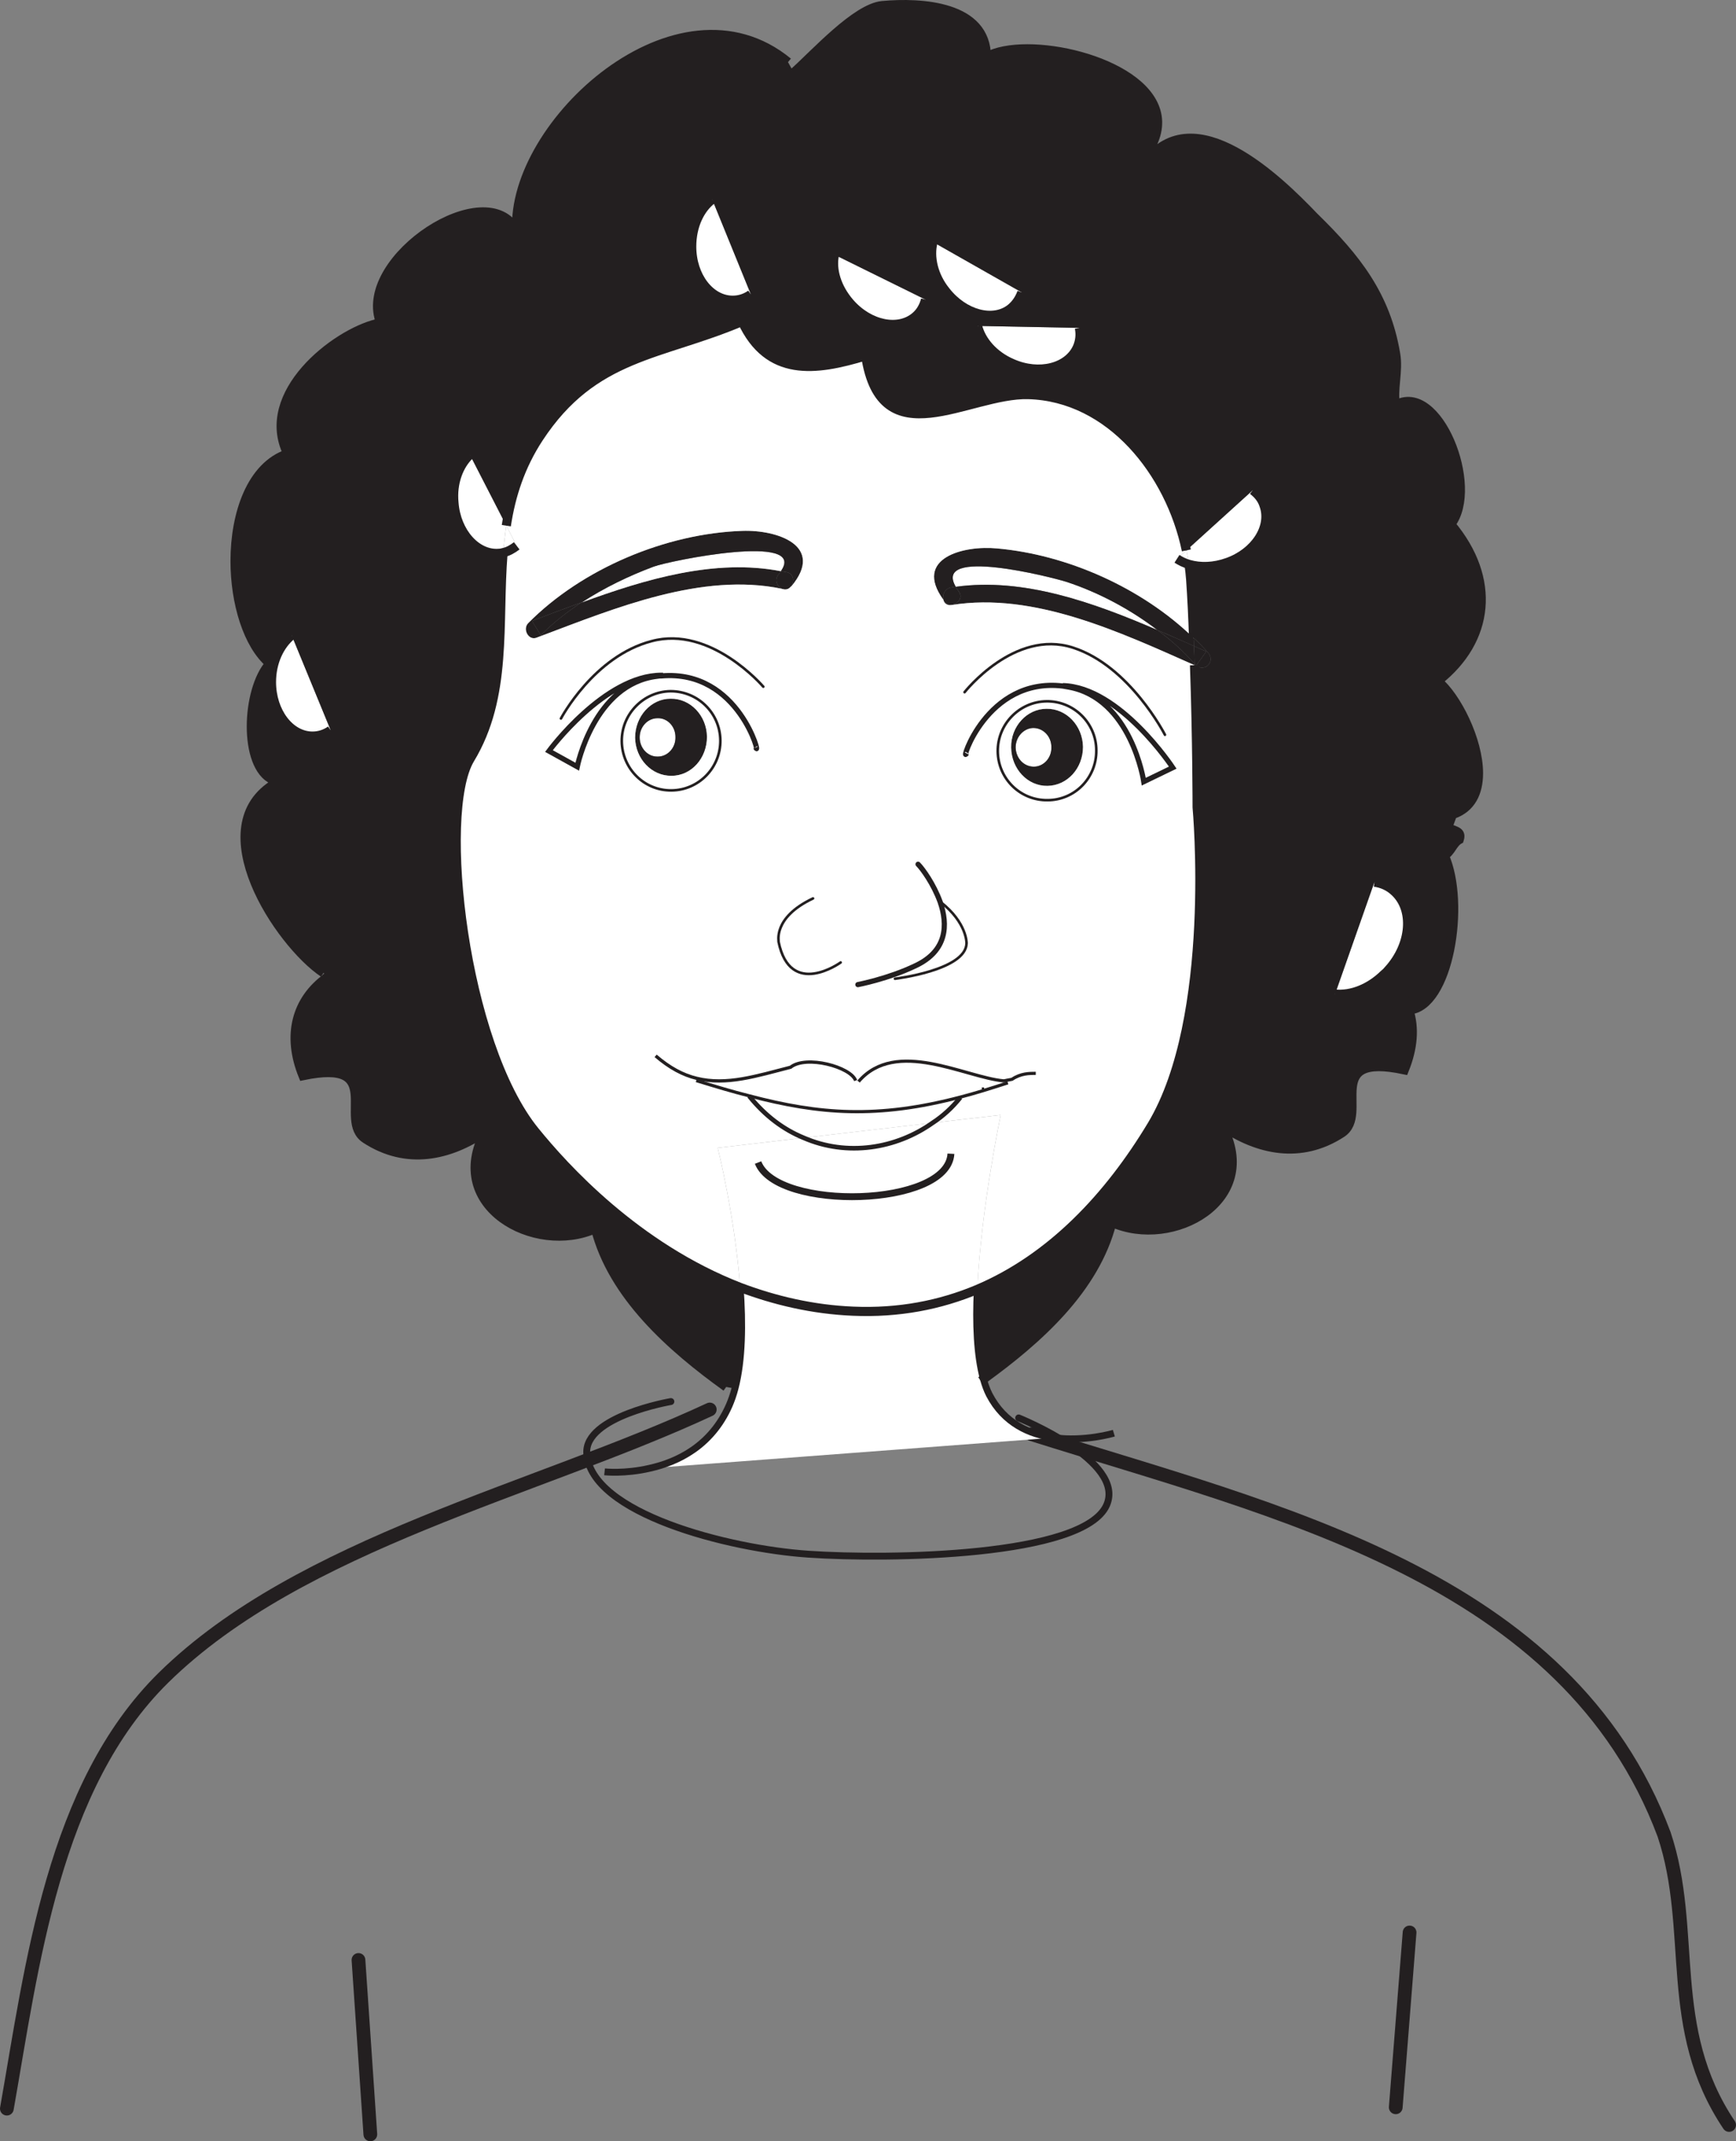 <?xml version="1.0" encoding="UTF-8"?>
<svg xmlns="http://www.w3.org/2000/svg" xmlns:xlink="http://www.w3.org/1999/xlink" width="189.662pt" height="233.918pt" viewBox="0 0 189.662 233.918" version="1.1">
<rect x="0" y="0" width="189.662" height="233.918" fill="#808080" stroke="none"/>
<defs>
<clipPath id="clip1">
  <path d="M 111 155 L 189.66 155 L 189.66 233 L 111 233 Z M 111 155 "/>
</clipPath>
<clipPath id="clip2">
  <path d="M 38 213 L 42 213 L 42 233.918 L 38 233.918 Z M 38 213 "/>
</clipPath>
</defs>
<g id="surface1">
<path style="fill:none;stroke-width:0.75;stroke-linecap:round;stroke-linejoin:round;stroke:rgb(13.73%,12.16%,12.549%);stroke-opacity:1;stroke-miterlimit:4;" d="M 0.001 -0.002 C 0.001 -0.002 11.74 -4.709 9.607 -9.529 C 7.095 -15.182 -14.198 -15.49 -22.963 -14.889 C -31.741 -14.295 -46.768 -10.424 -47.186 -3.881 C -47.444 0.17 -37.995 1.787 -37.995 1.787 " transform="matrix(1,0,0,-1,111.291,154.897)"/>
<path style="fill:none;stroke-width:1.5;stroke-linecap:round;stroke-linejoin:round;stroke:rgb(13.73%,12.16%,12.549%);stroke-opacity:1;stroke-miterlimit:4;" d="M -0 0 C -18.895 -8.793 -44.707 -14.605 -59.653 -29.273 C -71.758 -41.164 -74.051 -60.871 -76.793 -76.379 " transform="matrix(1,0,0,-1,77.543,153.977)"/>
<g clip-path="url(#clip1)" clip-rule="nonzero">
<path style="fill:none;stroke-width:1.5;stroke-linecap:round;stroke-linejoin:round;stroke:rgb(13.73%,12.16%,12.549%);stroke-opacity:1;stroke-miterlimit:4;" d="M -0 -0.002 C 26.812 -8.467 58.535 -15.518 69.105 -43.717 C 72.632 -54.283 69.105 -64.865 76.21 -75.467 " transform="matrix(1,0,0,-1,112.7,156.674)"/>
</g>
<path style="fill:none;stroke-width:1.5;stroke-linecap:round;stroke-linejoin:round;stroke:rgb(13.73%,12.16%,12.549%);stroke-opacity:1;stroke-miterlimit:4;" d="M -0.001 0 C -0.509 -6.371 -1.009 -12.742 -1.513 -19.102 " transform="matrix(1,0,0,-1,154.001,211.109)"/>
<g clip-path="url(#clip2)" clip-rule="nonzero">
<path style="fill:none;stroke-width:1.5;stroke-linecap:round;stroke-linejoin:round;stroke:rgb(13.73%,12.16%,12.549%);stroke-opacity:1;stroke-miterlimit:4;" d="M -0 0 C 0.429 -6.355 0.863 -12.711 1.296 -19.055 " transform="matrix(1,0,0,-1,39.164,214.113)"/>
</g>
<path style=" stroke:none;fill-rule:nonzero;fill:rgb(100%,100%,100%);fill-opacity:1;" d="M 152.355 97.398 C 154.492 99.355 154.207 103.191 151.68 105.961 C 151.539 106.141 151.398 106.281 151.219 106.426 C 149.621 107.988 147.633 108.77 145.855 108.598 L 150.152 96.363 C 150.969 96.477 151.754 96.828 152.355 97.398 "/>
<path style=" stroke:none;fill-rule:nonzero;fill:rgb(100%,100%,100%);fill-opacity:1;" d="M 138.109 55.258 C 138.926 57.602 137.117 60.371 134.094 61.438 C 132.605 61.973 131.145 62.008 129.902 61.652 C 129.828 61.121 129.727 60.621 129.617 60.125 L 136.863 53.555 C 137.43 53.977 137.895 54.547 138.109 55.258 "/>
<path style=" stroke:none;fill-rule:nonzero;fill:rgb(13.73%,12.16%,12.549%);fill-opacity:1;" d="M 131.785 71.176 C 131.43 71.672 131.039 72.207 130.688 72.703 C 130.645 72.629 130.578 72.598 130.504 72.523 C 130.504 71.887 130.469 71.211 130.438 70.57 C 130.895 70.785 131.324 70.961 131.785 71.176 "/>
<path style=" stroke:none;fill-rule:nonzero;fill:rgb(13.73%,12.16%,12.549%);fill-opacity:1;" d="M 131.996 71.316 C 132.707 72.137 131.891 73.273 130.898 72.844 C 130.754 72.773 130.648 72.738 130.504 72.668 L 130.504 72.523 C 130.578 72.598 130.648 72.633 130.684 72.707 C 131.039 72.207 131.43 71.672 131.785 71.176 C 131.32 70.961 130.898 70.781 130.434 70.574 C 130.434 70.285 130.434 69.969 130.395 69.688 C 130.965 70.18 131.5 70.75 131.996 71.316 "/>
<path style=" stroke:none;fill-rule:nonzero;fill:rgb(100%,100%,100%);fill-opacity:1;" d="M 129.617 60.125 C 129.723 60.621 129.832 61.121 129.898 61.656 C 129.402 61.512 128.98 61.297 128.586 61.051 Z M 129.617 60.125 "/>
<path style=" stroke:none;fill-rule:nonzero;fill:rgb(13.73%,12.16%,12.549%);fill-opacity:1;" d="M 126.453 68.832 C 127.805 69.402 129.121 70 130.438 70.57 C 130.469 71.215 130.504 71.883 130.504 72.527 C 129.332 71.176 127.949 69.93 126.453 68.832 "/>
<path style=" stroke:none;fill-rule:nonzero;fill:rgb(100%,100%,100%);fill-opacity:1;" d="M 116.539 63.574 C 119.988 64.711 123.43 66.523 126.453 68.836 C 119.457 65.812 111.812 63.074 104.422 64.105 C 101.863 59.734 114.867 63.039 116.539 63.574 "/>
<path style=" stroke:none;fill-rule:nonzero;fill:rgb(100%,100%,100%);fill-opacity:1;" d="M 115.117 157.062 L 121.695 156.566 C 121.695 156.566 118.531 157.523 115.117 157.062 "/>
<path style=" stroke:none;fill-rule:nonzero;fill:rgb(100%,100%,100%);fill-opacity:1;" d="M 117.711 37.918 C 116.719 40.191 113.52 41.008 110.57 39.695 C 108.582 38.844 107.195 37.238 106.805 35.605 L 117.926 35.816 C 118.066 36.531 117.996 37.238 117.711 37.918 "/>
<path style=" stroke:none;fill-rule:nonzero;fill:rgb(100%,100%,100%);fill-opacity:1;" d="M 124.961 85.391 C 124.961 85.391 123.613 76.258 116.719 75.047 C 116.5 75.016 116.293 74.977 116.113 74.945 L 116.113 74.906 C 122.332 75.047 128.125 83.859 128.125 83.859 Z M 124.961 85.391 "/>
<path style=" stroke:none;fill-rule:nonzero;fill:rgb(100%,100%,100%);fill-opacity:1;" d="M 114.867 81.625 C 114.902 82.797 114.016 83.754 112.949 83.754 C 111.848 83.754 110.996 82.832 110.961 81.656 C 110.961 80.523 111.812 79.562 112.879 79.527 C 113.98 79.527 114.867 80.449 114.867 81.625 "/>
<path style=" stroke:none;fill-rule:nonzero;fill:rgb(13.73%,12.16%,12.549%);fill-opacity:1;" d="M 112.949 83.754 C 114.016 83.754 114.906 82.797 114.867 81.621 C 114.867 80.449 113.984 79.527 112.879 79.527 C 111.812 79.562 110.961 80.523 110.961 81.656 C 110.992 82.832 111.852 83.754 112.949 83.754 M 110.465 81.656 C 110.43 79.352 112.207 77.43 114.336 77.43 C 116.504 77.395 118.281 79.277 118.316 81.59 C 118.316 83.934 116.609 85.812 114.445 85.852 C 112.273 85.887 110.5 84.004 110.465 81.656 "/>
<path style=" stroke:none;fill-rule:nonzero;fill:rgb(100%,100%,100%);fill-opacity:1;" d="M 114.336 77.43 C 112.203 77.43 110.43 79.348 110.469 81.656 C 110.5 84.008 112.277 85.891 114.441 85.852 C 116.609 85.816 118.32 83.934 118.32 81.586 C 118.281 79.277 116.5 77.395 114.336 77.43 M 109.008 82.082 C 108.973 79.098 111.387 76.645 114.336 76.613 C 117.32 76.578 119.773 78.992 119.773 81.98 C 119.809 84.965 117.43 87.418 114.441 87.418 C 111.461 87.449 109.047 85.07 109.008 82.082 "/>
<path style=" stroke:none;fill-rule:nonzero;fill:rgb(100%,100%,100%);fill-opacity:1;" d="M 110.43 33.691 C 108.512 35.215 105.316 34.367 103.324 31.805 C 101.969 30.133 101.512 28.07 101.938 26.441 L 111.637 31.945 C 111.387 32.621 110.992 33.227 110.43 33.691 "/>
<path style=" stroke:none;fill-rule:nonzero;fill:rgb(100%,100%,100%);fill-opacity:1;" d="M 115.117 157.062 L 70.984 160.398 C 74.008 159.723 77.703 157.98 79.656 153.539 C 79.906 152.969 80.121 152.367 80.297 151.695 C 81.113 148.602 81.148 144.582 80.867 140.645 C 84.633 142.062 88.754 143.055 93.195 143.238 C 98.203 143.449 102.719 142.559 106.77 140.855 C 106.59 144.582 106.734 148.105 107.445 150.664 C 107.621 151.301 107.836 151.875 108.086 152.367 C 109.719 155.5 112.492 156.707 115.117 157.062 "/>
<path style=" stroke:none;fill-rule:nonzero;fill:rgb(13.73%,12.16%,12.549%);fill-opacity:1;" d="M 104.422 64.105 C 111.812 63.074 119.453 65.809 126.453 68.832 C 127.949 69.93 129.332 71.172 130.504 72.527 L 130.504 72.668 C 122.406 69.082 112.984 64.641 103.961 66.094 C 103.5 66.164 103.18 65.918 103.074 65.562 L 103.145 65.633 C 103.891 66.594 105.492 65.602 104.746 64.605 C 104.605 64.426 104.496 64.246 104.422 64.105 "/>
<path style=" stroke:none;fill-rule:nonzero;fill:rgb(13.73%,12.16%,12.549%);fill-opacity:1;" d="M 116.539 63.574 C 114.867 63.039 101.863 59.734 104.422 64.105 C 104.246 64.105 104.102 64.141 103.93 64.176 C 103.219 64.285 102.93 64.996 103.07 65.531 C 99.73 60.945 105.309 59.555 108.938 59.914 C 116.539 60.59 124.715 64.176 130.395 69.688 C 130.434 69.969 130.434 70.285 130.434 70.574 C 129.117 70.004 127.805 69.398 126.453 68.836 C 123.43 66.523 119.988 64.711 116.539 63.574 "/>
<path style=" stroke:none;fill-rule:nonzero;fill:rgb(13.73%,12.16%,12.549%);fill-opacity:1;" d="M 104.742 64.605 C 105.488 65.598 103.891 66.594 103.141 65.633 L 103.074 65.562 L 103.074 65.527 C 102.934 64.992 103.215 64.281 103.926 64.176 C 104.105 64.141 104.246 64.105 104.422 64.105 C 104.496 64.246 104.602 64.422 104.742 64.605 "/>
<path style=" stroke:none;fill-rule:nonzero;fill:rgb(100%,100%,100%);fill-opacity:1;" d="M 87.793 124.301 L 101.902 122.66 C 97.887 125.508 92.555 126.359 87.793 124.301 "/>
<path style=" stroke:none;fill-rule:nonzero;fill:rgb(100%,100%,100%);fill-opacity:1;" d="M 91.168 27.824 L 101.117 32.73 C 100.941 33.441 100.59 34.078 100.055 34.539 C 98.207 36.18 94.969 35.535 92.84 33.086 C 91.418 31.453 90.812 29.461 91.168 27.824 "/>
<path style=" stroke:none;fill-rule:nonzero;fill:rgb(100%,100%,100%);fill-opacity:1;" d="M 101.902 122.664 L 87.793 124.301 C 85.629 123.406 83.605 121.922 81.859 119.75 L 81.859 119.715 C 89.531 121.738 95.859 122.234 104.922 119.852 L 104.922 119.891 C 104.066 120.961 103.039 121.922 101.902 122.664 "/>
<path style=" stroke:none;fill-rule:nonzero;fill:rgb(100%,100%,100%);fill-opacity:1;" d="M 78.414 125.398 L 87.793 124.301 C 92.555 126.359 97.883 125.504 101.898 122.664 L 109.328 121.809 C 109.328 121.809 107.195 131.902 106.773 140.852 C 102.719 142.562 98.207 143.449 93.195 143.238 C 88.758 143.059 84.633 142.066 80.867 140.645 C 80.297 132.934 78.414 125.398 78.414 125.398 "/>
<path style=" stroke:none;fill-rule:nonzero;fill:rgb(13.73%,12.16%,12.549%);fill-opacity:1;" d="M 85.945 62.504 C 86.766 62.684 86.801 63.574 86.41 64.07 C 86.27 64.25 86.055 64.391 85.77 64.391 L 85.734 64.391 C 85.664 64.391 85.594 64.355 85.52 64.355 C 85.484 64.355 85.449 64.355 85.41 64.316 C 84.914 64.07 84.559 63.359 85.059 62.754 C 85.164 62.648 85.234 62.504 85.309 62.398 Z M 85.945 62.504 "/>
<path style=" stroke:none;fill-rule:nonzero;fill:rgb(13.73%,12.16%,12.549%);fill-opacity:1;" d="M 85.77 64.391 C 86.051 64.391 86.266 64.25 86.406 64.07 C 86.199 64.316 86.02 64.391 85.77 64.391 "/>
<path style=" stroke:none;fill-rule:nonzero;fill:rgb(100%,100%,100%);fill-opacity:1;" d="M 77.809 21.789 L 82.039 32.156 C 81.438 32.586 80.758 32.805 80.047 32.805 C 77.594 32.805 75.57 30.207 75.57 26.934 C 75.57 24.703 76.461 22.82 77.809 21.789 "/>
<path style=" stroke:none;fill-rule:nonzero;fill:rgb(100%,100%,100%);fill-opacity:1;" d="M 86.375 116.586 C 88.078 115.238 92.945 116.555 93.48 118.039 L 93.797 118.148 C 97.887 113.391 105.418 117.688 109.648 118.082 C 109.719 118.082 109.859 118.039 110.039 118.008 L 110.109 118.289 C 108.262 118.898 106.555 119.43 104.922 119.855 C 95.859 122.234 89.531 121.738 81.859 119.711 C 80.012 119.254 78.129 118.688 76.066 118.039 L 76.102 117.797 C 79.375 118.609 82.641 117.547 86.375 116.586 "/>
<path style=" stroke:none;fill-rule:nonzero;fill:rgb(100%,100%,100%);fill-opacity:1;" d="M 71.875 82.652 C 70.777 82.688 69.883 81.73 69.883 80.555 C 69.883 79.422 70.734 78.461 71.84 78.461 C 72.906 78.422 73.793 79.348 73.793 80.52 C 73.832 81.695 72.941 82.652 71.875 82.652 "/>
<path style=" stroke:none;fill-rule:nonzero;fill:rgb(100%,100%,100%);fill-opacity:1;" d="M 66.051 160.789 L 70.984 160.398 C 68.25 161.035 66.051 160.789 66.051 160.789 "/>
<path style=" stroke:none;fill-rule:nonzero;fill:rgb(13.73%,12.16%,12.549%);fill-opacity:1;" d="M 73.367 84.75 C 71.203 84.785 69.426 82.898 69.387 80.59 C 69.387 78.25 71.129 76.332 73.262 76.332 C 75.426 76.293 77.203 78.172 77.242 80.484 C 77.242 82.832 75.531 84.75 73.367 84.75 M 69.887 80.559 C 69.887 81.727 70.773 82.691 71.871 82.652 C 72.938 82.652 73.828 81.695 73.797 80.52 C 73.797 79.348 72.906 78.422 71.84 78.461 C 70.738 78.461 69.887 79.418 69.887 80.559 "/>
<path style=" stroke:none;fill-rule:nonzero;fill:rgb(13.73%,12.16%,12.549%);fill-opacity:1;" d="M 63.562 65.812 C 70.559 63.25 78.098 61.012 85.309 62.398 C 85.234 62.504 85.164 62.648 85.059 62.754 C 84.559 63.359 84.914 64.07 85.41 64.316 C 76.676 62.504 67.254 66.414 59.117 69.473 L 59.082 69.398 C 60.395 68.051 61.926 66.879 63.527 65.812 Z M 63.562 65.812 "/>
<path style=" stroke:none;fill-rule:nonzero;fill:rgb(100%,100%,100%);fill-opacity:1;" d="M 69.387 80.59 C 69.422 82.902 71.199 84.781 73.371 84.75 C 75.535 84.75 77.238 82.832 77.238 80.484 C 77.207 78.18 75.43 76.293 73.262 76.328 C 71.129 76.328 69.387 78.246 69.387 80.59 M 67.934 80.98 C 67.895 77.996 70.312 75.547 73.262 75.512 C 76.246 75.512 78.664 77.891 78.699 80.875 C 78.734 83.863 76.352 86.309 73.371 86.352 C 70.379 86.383 67.965 83.969 67.934 80.98 "/>
<path style=" stroke:none;fill-rule:nonzero;fill:rgb(100%,100%,100%);fill-opacity:1;" d="M 63.562 65.812 C 66.012 64.211 68.746 62.895 71.414 61.902 C 73.117 61.262 88.293 58.172 85.309 62.398 C 78.098 61.012 70.559 63.25 63.562 65.812 "/>
<path style=" stroke:none;fill-rule:nonzero;fill:rgb(100%,100%,100%);fill-opacity:1;" d="M 71.805 73.875 C 64.875 74.695 63.062 83.758 63.062 83.758 L 59.969 82.047 C 59.969 82.047 66.051 73.77 72.266 73.77 L 72.266 73.84 C 72.125 73.84 71.984 73.84 71.805 73.875 "/>
<path style=" stroke:none;fill-rule:nonzero;fill:rgb(13.73%,12.16%,12.549%);fill-opacity:1;" d="M 63.527 65.812 C 61.926 66.879 60.402 68.051 59.082 69.398 C 58.766 68.867 58.445 68.375 58.121 67.836 C 59.867 67.16 61.676 66.488 63.527 65.812 "/>
<path style=" stroke:none;fill-rule:nonzero;fill:rgb(13.73%,12.16%,12.549%);fill-opacity:1;" d="M 57.695 68.086 C 63.598 62.113 72.762 58.277 81.078 57.996 C 84.918 57.852 90.172 59.629 86.445 64.07 L 86.41 64.07 C 86.801 63.57 86.766 62.684 85.949 62.504 L 85.309 62.398 C 88.289 58.172 73.121 61.262 71.414 61.902 C 68.746 62.898 66.012 64.211 63.562 65.812 L 63.523 65.812 C 61.68 66.484 59.863 67.16 58.125 67.836 C 58.441 68.367 58.766 68.867 59.086 69.402 L 59.121 69.473 C 58.977 69.539 58.797 69.578 58.656 69.648 C 57.77 70.039 57.062 68.762 57.695 68.086 "/>
<path style=" stroke:none;fill-rule:nonzero;fill:rgb(100%,100%,100%);fill-opacity:1;" d="M 57.695 68.086 C 57.062 68.762 57.77 70.039 58.656 69.648 C 58.797 69.578 58.977 69.539 59.121 69.473 C 67.254 66.414 76.672 62.504 85.414 64.32 C 85.449 64.352 85.488 64.352 85.52 64.352 C 85.594 64.352 85.664 64.391 85.734 64.391 L 85.77 64.391 C 86.02 64.391 86.199 64.32 86.41 64.07 L 86.445 64.07 C 90.172 59.629 84.918 57.852 81.078 57.996 C 72.762 58.277 63.598 62.113 57.695 68.086 M 51.336 82.938 C 55.492 76.078 54.32 68.16 54.961 60.375 C 55.492 60.27 55.996 59.98 56.453 59.629 L 55.316 57.426 C 55.816 54.156 56.844 50.922 58.871 47.832 C 64.875 38.699 72.16 38.914 81.078 35.109 C 83.918 41.223 89.074 40.547 94.582 38.875 C 96.289 50.105 105.773 42.93 112.348 43.105 C 121.301 43.355 127.84 51.594 129.613 60.129 L 128.59 61.047 C 128.977 61.301 129.406 61.508 129.902 61.656 C 129.969 62.188 130.043 62.754 130.078 63.285 C 130.219 65.316 130.324 67.48 130.398 69.688 C 124.715 64.176 116.543 60.59 108.938 59.914 C 105.312 59.559 99.734 60.945 103.074 65.527 L 103.074 65.566 C 103.18 65.922 103.5 66.168 103.965 66.094 C 112.988 64.641 122.402 69.078 130.504 72.668 C 130.789 80.77 130.789 88.199 130.789 88.199 C 130.789 88.199 132.918 111.113 125.848 122.914 C 121.121 130.766 114.836 137.441 106.766 140.855 C 107.195 131.902 109.328 121.809 109.328 121.809 L 101.902 122.664 C 103.039 121.918 104.07 120.961 104.922 119.891 L 104.922 119.859 C 106.559 119.43 108.262 118.898 110.113 118.297 L 110.039 118.008 C 109.863 118.039 109.719 118.082 109.648 118.082 C 105.418 117.688 97.887 113.395 93.801 118.148 L 93.48 118.039 C 92.945 116.551 88.082 115.238 86.375 116.586 C 82.645 117.547 79.375 118.609 76.102 117.793 L 76.066 118.039 C 78.129 118.684 80.012 119.254 81.859 119.719 L 81.859 119.746 C 83.602 121.918 85.629 123.406 87.793 124.297 L 78.414 125.398 C 78.414 125.398 80.297 132.93 80.867 140.645 C 69.492 136.234 61.641 127.531 58.441 123.586 C 50.625 113.992 47.816 88.836 51.336 82.938 M 73.258 75.508 C 70.309 75.547 67.895 77.996 67.93 80.984 C 67.965 83.969 70.383 86.383 73.367 86.352 C 76.352 86.316 78.734 83.859 78.695 80.879 C 78.664 77.895 76.25 75.508 73.258 75.508 M 63.062 83.754 C 63.062 83.754 64.875 74.691 71.805 73.879 C 71.98 73.84 72.125 73.84 72.266 73.84 L 72.266 73.77 C 66.051 73.77 59.973 82.051 59.973 82.051 Z M 114.336 76.613 C 111.387 76.648 108.973 79.102 109.008 82.086 C 109.047 85.07 111.461 87.449 114.441 87.414 C 117.43 87.414 119.809 84.961 119.773 81.977 C 119.773 78.992 117.32 76.574 114.336 76.613 M 116.719 75.047 C 123.609 76.258 124.961 85.391 124.961 85.391 L 128.129 83.859 C 128.129 83.859 122.332 75.047 116.113 74.906 L 116.113 74.945 C 116.293 74.977 116.5 75.016 116.719 75.047 "/>
<path style=" stroke:none;fill-rule:nonzero;fill:rgb(100%,100%,100%);fill-opacity:1;" d="M 55.316 57.426 L 56.457 59.633 C 55.992 59.984 55.496 60.27 54.961 60.375 C 55.07 59.383 55.176 58.383 55.316 57.426 "/>
<path style=" stroke:none;fill-rule:nonzero;fill:rgb(100%,100%,100%);fill-opacity:1;" d="M 55.316 57.426 C 55.176 58.383 55.07 59.383 54.961 60.375 C 54.82 60.406 54.68 60.449 54.535 60.449 C 52.086 60.656 49.848 58.168 49.598 54.938 C 49.383 52.773 50.129 50.816 51.336 49.676 Z M 55.316 57.426 "/>
<path style=" stroke:none;fill-rule:nonzero;fill:rgb(100%,100%,100%);fill-opacity:1;" d="M 31.863 69.402 L 36.129 79.773 C 35.527 80.199 34.848 80.418 34.137 80.418 C 31.652 80.418 29.66 77.75 29.66 74.516 C 29.66 72.348 30.551 70.465 31.863 69.402 "/>
<path style=" stroke:none;fill-rule:nonzero;fill:rgb(13.73%,12.16%,12.549%);fill-opacity:1;" d="M 51.336 82.938 C 47.816 88.836 50.625 113.992 58.445 123.59 C 61.641 127.531 69.492 136.238 80.863 140.645 C 81.152 144.586 81.117 148.602 80.301 151.695 L 79.34 151.516 C 73.367 147.219 66.938 141.566 65.055 134.215 C 58.445 137.195 48.602 131.758 53.008 123.617 C 49.133 126.254 44.445 127.355 39.934 124.402 C 36.84 122.379 42.277 115.59 33.105 117.512 C 31.332 113.141 32.328 109.23 35.738 106.777 L 35.738 106.742 L 35.348 106.281 C 30.48 103.012 22.023 90.258 30.156 85.531 L 29.801 85.176 C 26.57 83.723 26.891 75.367 29.488 72.492 C 27.066 70.43 25.68 65.848 25.68 61.297 C 25.68 56.109 27.457 50.918 31.438 49.57 C 28.207 42.996 36.625 36.465 41.172 35.355 L 41.496 35.004 C 39.223 28.145 53.219 19.012 56.453 25.199 C 55.816 13.543 74.043 -3.125 86.09 6.789 L 86.73 7.93 C 89.039 5.867 93.516 0.891 96.391 0.609 C 100.66 0.219 107.766 0.609 107.766 6.223 C 108.832 5.617 110.43 5.336 112.238 5.336 C 119.453 5.336 130.258 9.883 125.137 16.984 L 125.137 17.738 C 130.469 10.664 139.672 19.617 143.582 23.707 C 148.199 28.215 151.398 32.301 152.465 38.629 C 152.82 40.512 152.109 42.715 152.465 44.242 C 157.086 41.613 161.664 53.16 158.504 57.281 C 163.48 63.219 162.77 69.93 157.086 74.406 C 159.105 76.078 161.523 80.805 161.523 84.469 C 161.523 86.566 160.746 88.301 158.68 88.98 L 158.148 90.434 C 159.215 90.828 159.68 90.895 159.43 91.715 C 158.719 92.105 158.504 93.102 157.793 93.457 C 160.141 98.711 158.289 110.051 153.918 110.332 C 154.559 112.285 154.383 114.488 153.422 116.867 C 144.258 114.914 149.695 121.703 146.598 123.77 C 142.086 126.719 137.398 125.609 133.523 122.98 C 137.93 131.117 128.086 136.52 121.477 133.535 C 119.633 140.82 113.379 146.359 107.445 150.664 C 106.734 148.105 106.59 144.586 106.766 140.855 C 114.836 137.441 121.121 130.766 125.848 122.91 C 132.922 111.113 130.789 88.199 130.789 88.199 C 130.789 88.199 130.789 80.773 130.508 72.668 C 130.648 72.742 130.754 72.773 130.898 72.848 C 131.891 73.273 132.707 72.137 131.996 71.32 C 131.5 70.75 130.969 70.18 130.398 69.684 C 130.328 67.484 130.219 65.312 130.078 63.289 C 130.043 62.758 129.973 62.188 129.902 61.652 C 131.145 62.008 132.602 61.973 134.094 61.441 C 137.113 60.371 138.922 57.602 138.109 55.258 C 137.895 54.547 137.434 53.977 136.863 53.555 L 129.617 60.125 C 127.84 51.594 121.301 43.355 112.348 43.105 C 105.777 42.926 96.289 50.105 94.582 38.875 C 89.07 40.547 83.918 41.223 81.078 35.109 C 72.16 38.91 64.879 38.699 58.871 47.832 C 56.848 50.918 55.816 54.156 55.32 57.426 L 51.336 49.676 C 50.129 50.816 49.379 52.77 49.594 54.938 C 49.844 58.172 52.082 60.656 54.535 60.445 C 54.676 60.445 54.816 60.41 54.965 60.371 C 54.32 68.156 55.496 76.078 51.336 82.938 M 34.141 80.418 C 34.852 80.418 35.527 80.199 36.129 79.773 L 31.867 69.402 C 30.551 70.461 29.66 72.348 29.66 74.52 C 29.66 77.75 31.652 80.418 34.141 80.418 M 80.051 32.805 C 80.762 32.805 81.434 32.586 82.035 32.16 L 77.812 21.785 C 76.461 22.82 75.574 24.699 75.574 26.938 C 75.574 30.211 77.594 32.805 80.051 32.805 M 103.324 31.805 C 105.312 34.363 108.512 35.215 110.43 33.691 C 111 33.227 111.387 32.621 111.637 31.945 L 101.934 26.438 C 101.512 28.074 101.973 30.133 103.324 31.805 M 106.809 35.605 C 107.195 37.242 108.586 38.844 110.57 39.695 C 113.52 41.008 116.719 40.191 117.711 37.914 C 117.996 37.242 118.066 36.531 117.922 35.82 Z M 100.051 34.539 C 100.586 34.074 100.941 33.438 101.117 32.73 L 91.168 27.824 C 90.812 29.457 91.414 31.449 92.836 33.086 C 94.969 35.535 98.207 36.176 100.051 34.539 M 151.68 105.961 C 154.207 103.191 154.488 99.352 152.355 97.398 C 151.754 96.828 150.969 96.477 150.156 96.363 L 145.855 108.598 C 147.633 108.77 149.621 107.988 151.223 106.426 C 151.398 106.281 151.539 106.141 151.68 105.961 "/>
<path style="fill:none;stroke-width:0.75;stroke-linecap:butt;stroke-linejoin:miter;stroke:rgb(13.73%,12.16%,12.549%);stroke-opacity:1;stroke-miterlimit:4;" d="M 0.001 0 C -0.179 -3.73 -0.035 -7.246 0.676 -9.809 C 0.852 -10.445 1.067 -11.02 1.317 -11.512 C 2.95 -14.641 5.719 -15.852 8.348 -16.203 C 11.762 -16.668 14.922 -15.711 14.922 -15.711 " transform="matrix(1,0,0,-1,106.769,140.856)"/>
<path style="fill:none;stroke-width:0.75;stroke-linecap:butt;stroke-linejoin:miter;stroke:rgb(13.73%,12.16%,12.549%);stroke-opacity:1;stroke-miterlimit:4;" d="M 0.001 0 C 0.001 0 2.201 -0.246 4.935 0.391 C 7.959 1.066 11.654 2.809 13.611 7.246 C 13.857 7.816 14.072 8.422 14.248 9.098 C 15.064 12.188 15.099 16.203 14.818 20.145 " transform="matrix(1,0,0,-1,66.049,160.789)"/>
<path style="fill:none;stroke-width:1;stroke-linecap:butt;stroke-linejoin:miter;stroke:rgb(13.73%,12.16%,12.549%);stroke-opacity:1;stroke-miterlimit:4;" d="M 0.002 -0.002 C 0.076 -0.533 0.142 -1.1 0.181 -1.635 C 0.322 -3.658 0.427 -5.826 0.498 -8.029 " transform="matrix(1,0,0,-1,129.901,61.654)"/>
<path style="fill:none;stroke-width:1;stroke-linecap:butt;stroke-linejoin:miter;stroke:rgb(13.73%,12.16%,12.549%);stroke-opacity:1;stroke-miterlimit:4;" d="M 0 -0.002 C 0.496 3.272 1.527 6.502 3.555 9.592 C 9.559 18.725 16.844 18.51 25.766 22.311 C 28.605 16.205 33.758 16.873 39.262 18.549 C 40.969 7.322 50.461 14.494 57.027 14.318 C 65.984 14.072 72.523 5.826 74.297 -2.701 " transform="matrix(1,0,0,-1,55.316,57.424)"/>
<path style="fill:none;stroke-width:1;stroke-linecap:butt;stroke-linejoin:miter;stroke:rgb(13.73%,12.16%,12.549%);stroke-opacity:1;stroke-miterlimit:4;" d="M -0.001 -0.001 C 0.284 -8.107 0.284 -15.529 0.284 -15.529 C 0.284 -15.529 2.413 -38.451 -4.654 -50.244 C -9.38 -58.099 -15.673 -64.779 -23.732 -68.193 C -27.79 -69.896 -32.298 -70.787 -37.31 -70.572 C -41.747 -70.388 -45.872 -69.396 -49.638 -67.978 C -61.009 -63.572 -68.861 -54.865 -72.064 -50.919 C -79.88 -41.326 -82.685 -16.169 -79.169 -10.271 C -75.009 -3.412 -76.181 4.51 -75.544 12.296 " transform="matrix(1,0,0,-1,130.505,72.667)"/>
<path style="fill:none;stroke-width:0.346;stroke-linecap:butt;stroke-linejoin:miter;stroke:rgb(13.73%,12.16%,12.549%);stroke-opacity:1;stroke-miterlimit:4;" d="M 0.001 -0.002 C 4.087 4.76 11.619 0.463 15.849 0.072 C 15.919 0.072 16.06 0.104 16.236 0.143 C 16.49 0.182 16.771 0.248 16.771 0.248 C 17.732 0.893 18.65 0.893 19.361 0.893 " transform="matrix(1,0,0,-1,93.799,118.15)"/>
<path style="fill:none;stroke-width:0.356;stroke-linecap:butt;stroke-linejoin:miter;stroke:rgb(13.73%,12.16%,12.549%);stroke-opacity:1;stroke-miterlimit:4;" d="M 0.001 -0.002 C -0.534 1.494 -5.401 2.811 -7.108 1.455 C -10.834 0.498 -14.104 -0.564 -17.377 0.248 C -18.87 0.608 -20.327 1.389 -21.85 2.701 " transform="matrix(1,0,0,-1,93.479,118.045)"/>
<path style="fill:none;stroke-width:0.5;stroke-linecap:butt;stroke-linejoin:miter;stroke:rgb(13.73%,12.16%,12.549%);stroke-opacity:1;stroke-miterlimit:4;" d="M 0 0 C -0.851 -1.066 -1.882 -2.027 -3.023 -2.769 C -7.039 -5.617 -12.371 -6.473 -17.125 -4.406 C -19.292 -3.519 -21.32 -2.027 -23.062 0.145 " transform="matrix(1,0,0,-1,104.921,119.891)"/>
<path style="fill:none;stroke-width:0.75;stroke-linecap:butt;stroke-linejoin:miter;stroke:rgb(13.73%,12.16%,12.549%);stroke-opacity:1;stroke-miterlimit:4;" d="M -0 0 C -0.321 -5.863 -19.008 -6.293 -21.071 -0.961 " transform="matrix(1,0,0,-1,103.891,126.039)"/>
<path style="fill:none;stroke-width:0.346;stroke-linecap:butt;stroke-linejoin:miter;stroke:rgb(13.73%,12.16%,12.549%);stroke-opacity:1;stroke-miterlimit:4;" d="M -0.001 0 L 0.249 0 " transform="matrix(1,0,0,-1,107.267,118.969)"/>
<path style="fill:none;stroke-width:0.346;stroke-linecap:butt;stroke-linejoin:miter;stroke:rgb(13.73%,12.16%,12.549%);stroke-opacity:1;stroke-miterlimit:4;" d="M -0 -0.002 C -1.852 -0.603 -3.555 -1.139 -5.188 -1.56 C -14.254 -3.943 -20.575 -3.447 -28.25 -1.424 C -30.094 -0.963 -31.981 -0.392 -34.043 0.244 " transform="matrix(1,0,0,-1,110.11,118.291)"/>
<path style="fill:none;stroke-width:1;stroke-linecap:butt;stroke-linejoin:miter;stroke:rgb(13.73%,12.16%,12.549%);stroke-opacity:1;stroke-miterlimit:4;" d="M 0 0.002 C -4.867 3.271 -13.32 16.025 -5.187 20.752 L -5.543 21.107 C -8.773 22.564 -8.461 30.912 -5.867 33.795 C -8.281 35.853 -9.668 40.435 -9.668 44.986 C -9.668 50.173 -7.891 55.365 -3.91 56.712 C -7.141 63.287 1.277 69.826 5.824 70.923 L 6.148 71.279 C 3.875 78.138 17.871 87.267 21.106 81.084 C 20.469 92.74 38.695 109.408 50.742 99.494 " transform="matrix(1,0,0,-1,35.348,106.283)"/>
<path style="fill:none;stroke-width:1;stroke-linecap:butt;stroke-linejoin:miter;stroke:rgb(13.73%,12.16%,12.549%);stroke-opacity:1;stroke-miterlimit:4;" d="M -0 0.002 C 0.285 0.072 0.711 0.353 1.246 0.818 C 3.554 2.877 8.027 7.849 10.906 8.134 C 15.171 8.525 22.281 8.134 22.281 2.521 C 23.347 3.127 24.945 3.412 26.757 3.412 C 33.972 3.412 44.773 -1.139 39.656 -8.248 L 39.656 -8.991 C 44.984 -1.92 54.187 -10.873 58.093 -14.963 C 62.711 -19.467 65.914 -23.561 66.984 -29.881 C 67.336 -31.768 66.628 -33.971 66.984 -35.498 C 71.597 -32.87 76.183 -44.416 73.019 -48.538 C 77.992 -54.475 77.281 -61.19 71.597 -65.663 C 73.621 -67.338 76.043 -72.065 76.043 -75.725 C 76.043 -77.819 75.257 -79.557 73.199 -80.237 L 72.664 -81.694 C 73.73 -82.081 74.191 -82.155 73.941 -82.971 C 73.234 -83.362 73.019 -84.358 72.308 -84.709 C 74.656 -89.971 72.804 -101.307 68.437 -101.588 C 68.152 -101.623 67.902 -101.623 67.621 -101.557 " transform="matrix(1,0,0,-1,85.485,8.744)"/>
<path style="fill:none;stroke-width:0.284;stroke-linecap:butt;stroke-linejoin:miter;stroke:rgb(13.73%,12.16%,12.549%);stroke-opacity:1;stroke-miterlimit:4;" d="M 0.002 -0.001 C 0.033 -2.982 -2.346 -5.439 -5.331 -5.47 C -8.315 -5.509 -10.733 -3.091 -10.768 -0.107 C -10.799 2.877 -8.385 5.331 -5.436 5.366 C -2.452 5.366 -0.034 2.987 0.002 -0.001 Z M 0.002 -0.001 " transform="matrix(1,0,0,-1,78.698,80.877)"/>
<path style="fill:none;stroke-width:0.284;stroke-linecap:butt;stroke-linejoin:miter;stroke:rgb(13.73%,12.16%,12.549%);stroke-opacity:1;stroke-miterlimit:4;" d="M -0 0.002 C 0.035 -2.983 -2.344 -5.436 -5.332 -5.436 C -8.313 -5.471 -10.731 -3.092 -10.766 -0.108 C -10.801 2.877 -8.387 5.33 -5.438 5.365 C -2.454 5.404 -0 2.982 -0 0.002 Z M -0 0.002 " transform="matrix(1,0,0,-1,119.774,81.978)"/>
<path style="fill:none;stroke-width:0.284;stroke-linecap:round;stroke-linejoin:round;stroke:rgb(13.73%,12.16%,12.549%);stroke-opacity:1;stroke-miterlimit:4;" d="M 0.002 -0.002 C 0.002 -0.002 -5.721 6.713 -12.19 4.975 C -18.514 3.338 -22.104 -3.478 -22.104 -3.478 " transform="matrix(1,0,0,-1,83.389,75.014)"/>
<path style="fill:none;stroke-width:0.567;stroke-linecap:butt;stroke-linejoin:miter;stroke:rgb(13.73%,12.16%,12.549%);stroke-opacity:1;stroke-miterlimit:4;" d="M 0 0.001 C -0.71 -1.315 2.098 8.353 10.516 7.353 C 10.692 7.321 10.907 7.286 11.122 7.247 C 18.016 6.04 19.364 -3.093 19.364 -3.093 L 22.528 -1.561 C 22.528 -1.561 16.735 7.247 10.516 7.396 " transform="matrix(1,0,0,-1,105.597,82.298)"/>
<path style="fill:none;stroke-width:0.567;stroke-linecap:butt;stroke-linejoin:miter;stroke:rgb(13.73%,12.16%,12.549%);stroke-opacity:1;stroke-miterlimit:4;" d="M -0 0.002 C 0.605 -1.389 -1.743 8.561 -10.305 7.818 C -10.446 7.818 -10.59 7.818 -10.766 7.783 C -17.696 6.963 -19.508 -2.1 -19.508 -2.1 L -22.598 -0.389 C -22.598 -0.389 -16.52 7.889 -10.305 7.889 L -10.129 7.889 " transform="matrix(1,0,0,-1,82.571,81.658)"/>
<path style="fill:none;stroke-width:0.284;stroke-linecap:round;stroke-linejoin:round;stroke:rgb(13.73%,12.16%,12.549%);stroke-opacity:1;stroke-miterlimit:4;" d="M -0 0.001 C -0 0.001 5.437 6.93 11.835 4.868 C 18.046 2.876 21.89 -4.652 21.89 -4.652 " transform="matrix(1,0,0,-1,105.383,75.618)"/>
<path style="fill:none;stroke-width:0.567;stroke-linecap:round;stroke-linejoin:round;stroke:rgb(13.73%,12.16%,12.549%);stroke-opacity:1;stroke-miterlimit:4;" d="M -0.001 0 C 0.496 -0.496 1.703 -2.164 2.414 -4.121 C 3.273 -6.609 3.199 -9.453 -0.282 -11.086 C -3.231 -12.508 -6.575 -13.148 -6.575 -13.148 " transform="matrix(1,0,0,-1,100.301,94.414)"/>
<path style="fill:none;stroke-width:0.284;stroke-linecap:round;stroke-linejoin:round;stroke:rgb(13.73%,12.16%,12.549%);stroke-opacity:1;stroke-miterlimit:4;" d="M -0.001 0.001 C -0.001 0.001 7.749 0.922 7.819 3.872 C 7.819 3.872 7.889 6.11 4.975 8.387 " transform="matrix(1,0,0,-1,97.779,106.922)"/>
<path style="fill:none;stroke-width:0.284;stroke-linecap:round;stroke-linejoin:round;stroke:rgb(13.73%,12.16%,12.549%);stroke-opacity:1;stroke-miterlimit:4;" d="M 0.001 0.001 C 0.001 0.001 -5.507 -3.984 -6.785 2.27 C -6.71 2.165 -7.527 4.868 -3.019 6.997 " transform="matrix(1,0,0,-1,91.843,105.145)"/>
<path style="fill:none;stroke-width:1;stroke-linecap:butt;stroke-linejoin:miter;stroke:rgb(13.73%,12.16%,12.549%);stroke-opacity:1;stroke-miterlimit:4;" d="M -0.002 -0.001 C -0.428 -0.248 -0.853 -0.498 -1.244 -0.783 L -1.244 -0.818 C -4.654 -3.271 -5.65 -7.177 -3.877 -11.544 C 5.295 -9.626 -0.143 -16.416 2.951 -18.443 C 7.463 -21.392 12.15 -20.291 16.025 -17.658 C 11.619 -25.794 21.463 -31.232 28.072 -28.251 C 29.955 -35.599 36.385 -41.251 42.357 -45.552 " transform="matrix(1,0,0,-1,36.982,105.963)"/>
<path style="fill:none;stroke-width:1;stroke-linecap:butt;stroke-linejoin:miter;stroke:rgb(13.73%,12.16%,12.549%);stroke-opacity:1;stroke-miterlimit:4;" d="M 0.001 -0.001 C 1.349 -1.099 2.24 -2.415 2.701 -3.912 C 3.337 -5.865 3.166 -8.064 2.205 -10.447 C -6.963 -8.49 -1.53 -15.279 -4.62 -17.337 C -9.131 -20.29 -13.823 -19.189 -17.698 -16.564 C -13.288 -24.701 -23.131 -30.095 -29.741 -27.115 C -31.588 -34.396 -37.842 -39.939 -43.78 -44.236 C -43.881 -44.31 -43.956 -44.38 -44.061 -44.451 " transform="matrix(1,0,0,-1,151.221,106.424)"/>
<path style="fill:none;stroke-width:1;stroke-linecap:butt;stroke-linejoin:miter;stroke:rgb(13.73%,12.16%,12.549%);stroke-opacity:1;stroke-miterlimit:4;" d="M 0.001 0 C -0.604 -0.43 -1.28 -0.637 -1.991 -0.637 C -4.444 -0.637 -6.467 1.953 -6.467 5.227 C -6.467 7.461 -5.577 9.348 -4.229 10.371 " transform="matrix(1,0,0,-1,82.038,32.16)"/>
<path style="fill:none;stroke-width:1;stroke-linecap:butt;stroke-linejoin:miter;stroke:rgb(13.73%,12.16%,12.549%);stroke-opacity:1;stroke-miterlimit:4;" d="M 0 -0 C 0.141 -0.711 0.075 -1.422 -0.214 -2.098 C -1.207 -4.372 -4.406 -5.188 -7.355 -3.875 C -9.347 -3.024 -10.726 -1.422 -11.125 0.211 " transform="matrix(1,0,0,-1,117.925,35.82)"/>
<path style="fill:none;stroke-width:1;stroke-linecap:butt;stroke-linejoin:miter;stroke:rgb(13.73%,12.16%,12.549%);stroke-opacity:1;stroke-miterlimit:4;" d="M 0.001 -0.001 C -0.249 -0.677 -0.636 -1.278 -1.207 -1.743 C -3.124 -3.27 -6.324 -2.411 -8.312 0.14 C -9.664 1.812 -10.124 3.874 -9.703 5.511 " transform="matrix(1,0,0,-1,111.636,31.948)"/>
<path style="fill:none;stroke-width:1;stroke-linecap:butt;stroke-linejoin:miter;stroke:rgb(13.73%,12.16%,12.549%);stroke-opacity:1;stroke-miterlimit:4;" d="M -0.001 0 C -0.177 -0.707 -0.537 -1.348 -1.064 -1.809 C -2.915 -3.445 -6.146 -2.805 -8.279 -0.355 C -9.701 1.281 -10.306 3.273 -9.951 4.906 " transform="matrix(1,0,0,-1,101.119,32.73)"/>
<path style="fill:none;stroke-width:1;stroke-linecap:butt;stroke-linejoin:miter;stroke:rgb(13.73%,12.16%,12.549%);stroke-opacity:1;stroke-miterlimit:4;" d="M -0.001 -0 C -0.462 -0.356 -0.958 -0.637 -1.493 -0.743 C -1.634 -0.786 -1.778 -0.817 -1.919 -0.817 C -4.372 -1.032 -6.61 1.457 -6.856 4.695 C -7.071 6.859 -6.329 8.816 -5.114 9.949 " transform="matrix(1,0,0,-1,56.454,59.629)"/>
<path style="fill:none;stroke-width:1;stroke-linecap:butt;stroke-linejoin:miter;stroke:rgb(13.73%,12.16%,12.549%);stroke-opacity:1;stroke-miterlimit:4;" d="M -0 -0.002 C -0.602 -0.428 -1.278 -0.639 -1.989 -0.639 C -4.477 -0.639 -6.469 2.025 -6.469 5.264 C -6.469 7.428 -5.579 9.311 -4.266 10.373 " transform="matrix(1,0,0,-1,36.129,79.775)"/>
<path style="fill:none;stroke-width:1;stroke-linecap:butt;stroke-linejoin:miter;stroke:rgb(13.73%,12.16%,12.549%);stroke-opacity:1;stroke-miterlimit:4;" d="M 0.001 -0.002 C 0.817 -0.107 1.602 -0.459 2.204 -1.033 C 4.336 -2.982 4.047 -6.826 1.528 -9.596 C 1.387 -9.775 1.247 -9.912 1.063 -10.057 C -0.535 -11.619 -2.523 -12.4 -4.3 -12.225 " transform="matrix(1,0,0,-1,150.156,96.369)"/>
<path style="fill:none;stroke-width:1;stroke-linecap:butt;stroke-linejoin:miter;stroke:rgb(13.73%,12.16%,12.549%);stroke-opacity:1;stroke-miterlimit:4;" d="M -0 -0.002 C 0.57 -0.428 1.035 -0.99 1.246 -1.701 C 2.058 -4.049 0.25 -6.822 -2.77 -7.889 C -4.262 -8.42 -5.719 -8.459 -6.961 -8.103 C -7.461 -7.959 -7.883 -7.748 -8.278 -7.494 " transform="matrix(1,0,0,-1,136.864,53.553)"/>
</g>
</svg>
